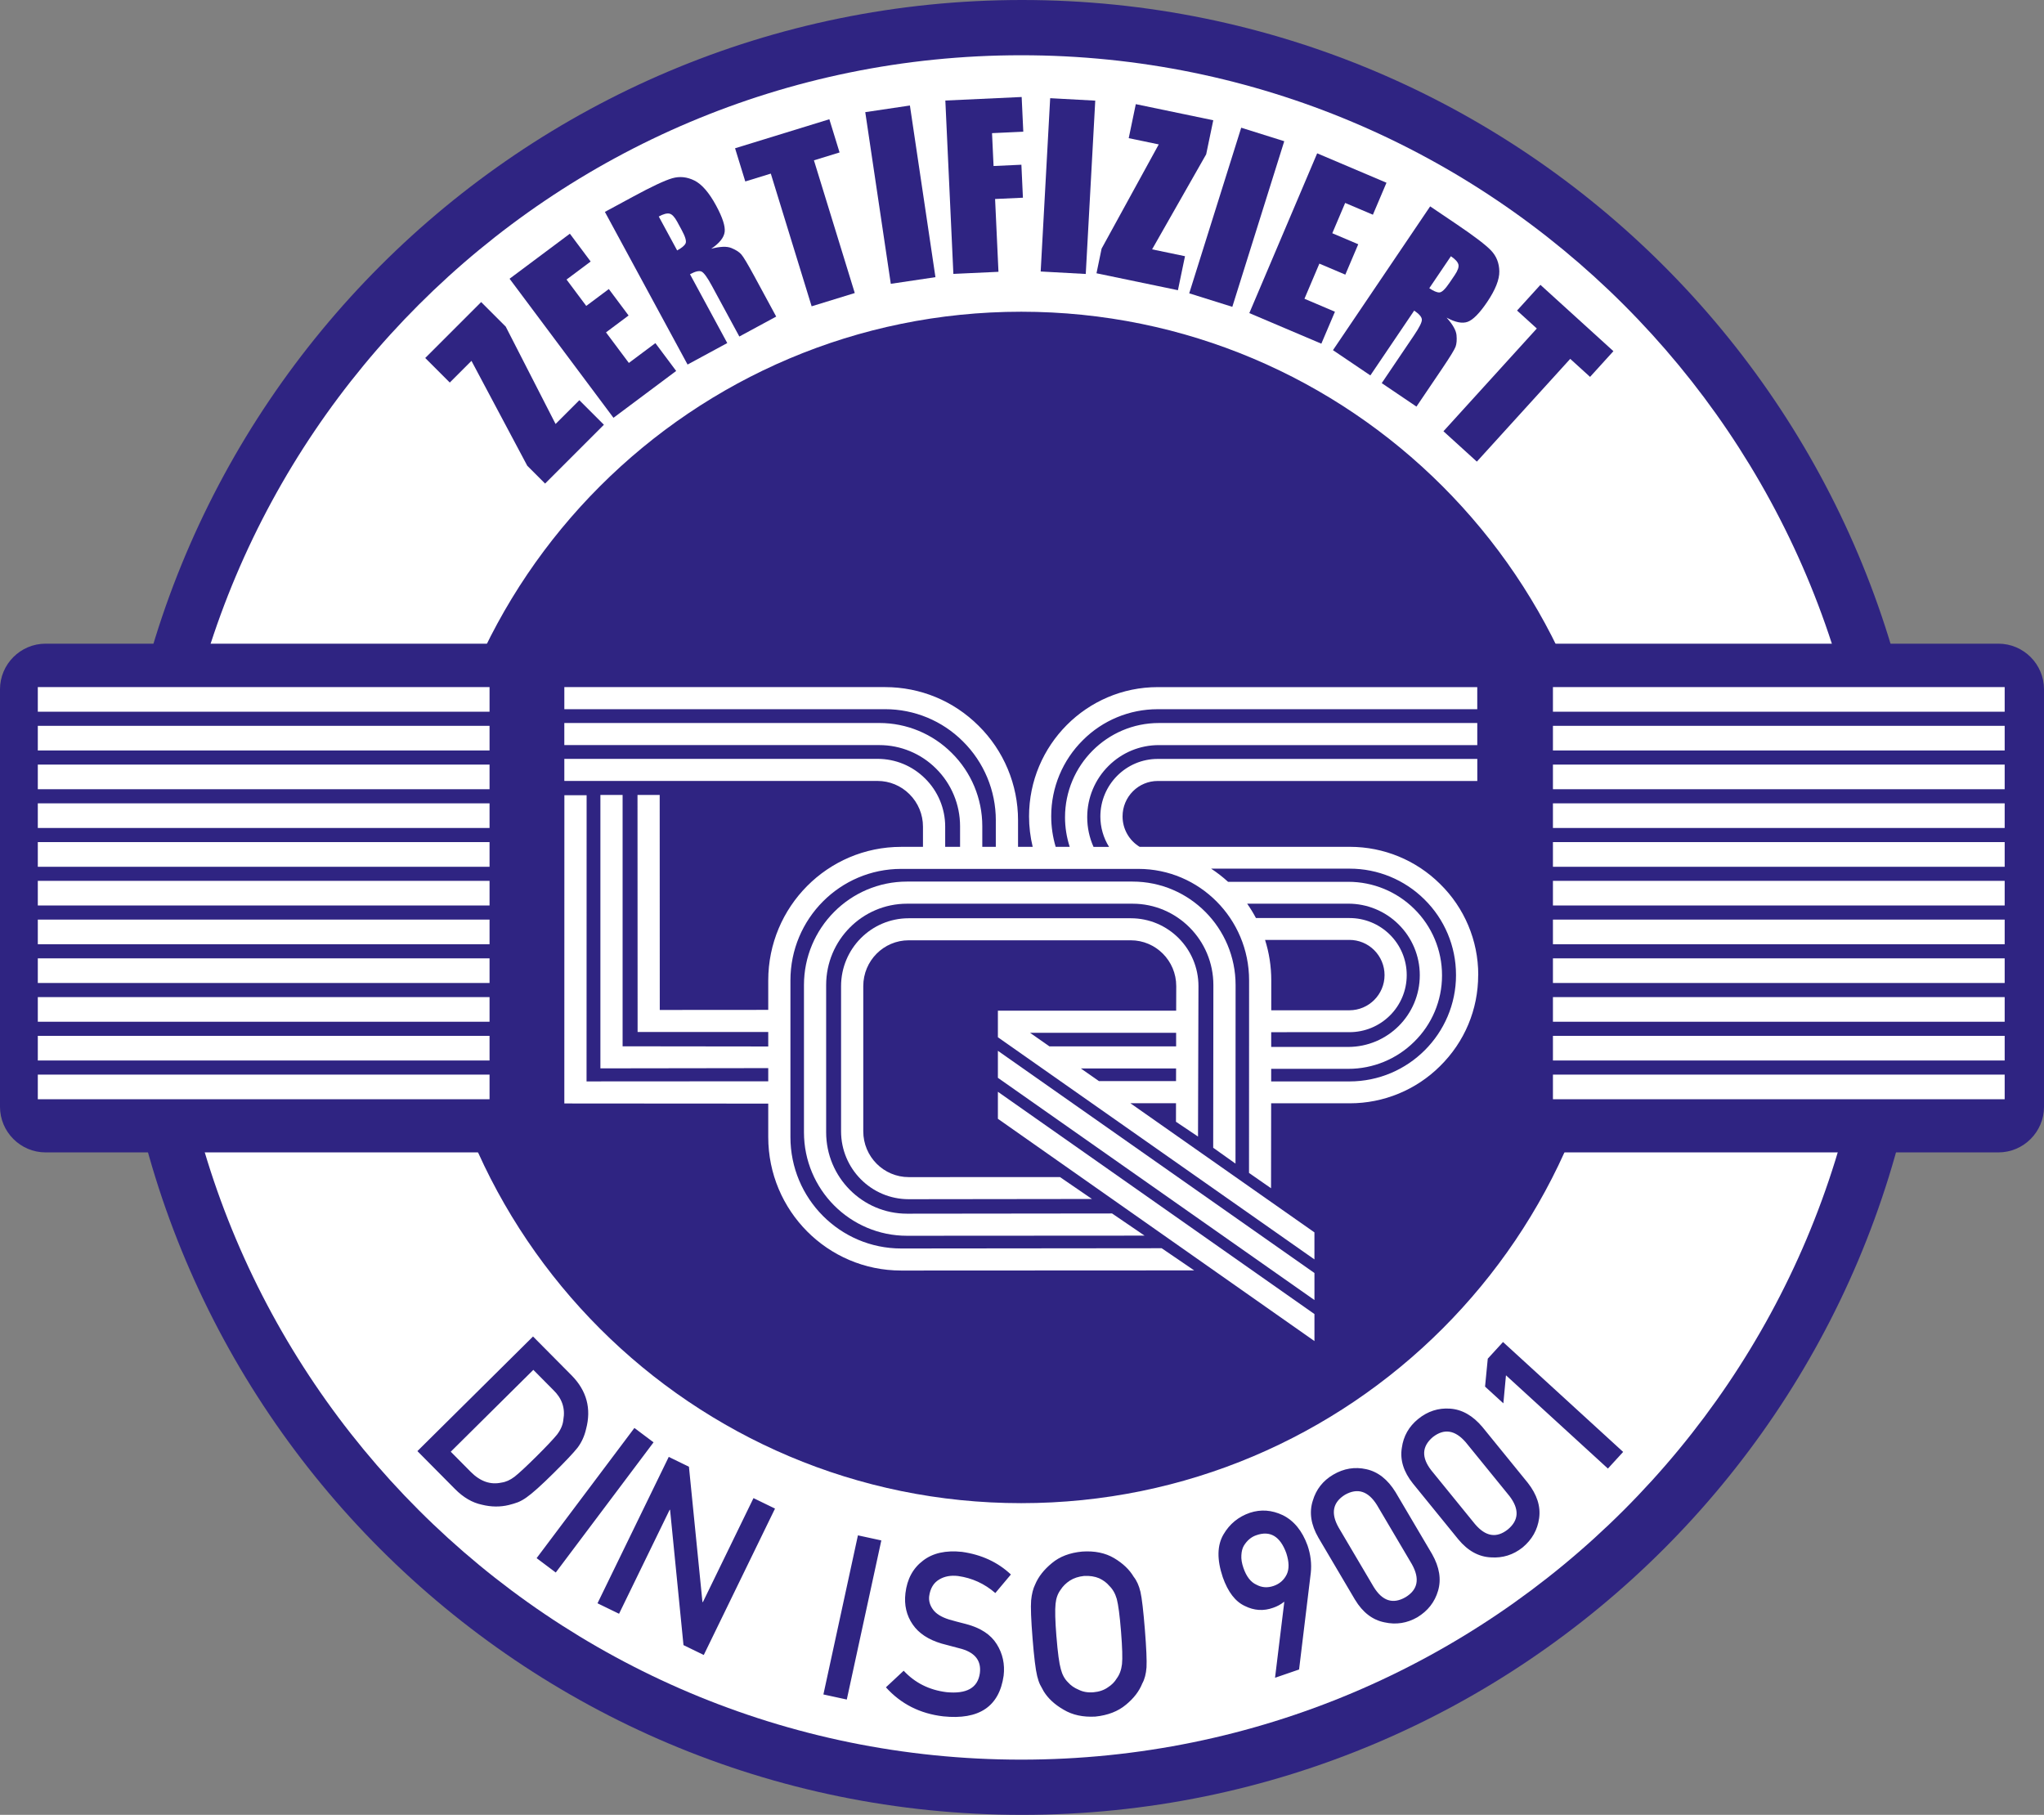 <?xml version="1.0" encoding="UTF-8"?>
<svg xmlns="http://www.w3.org/2000/svg" xmlns:xlink="http://www.w3.org/1999/xlink" id="Ebene_2" viewBox="0 0 127.044 112.806">
  <rect x="0" y="0" width="127.044" height="112.806" fill="#808080" stroke="none"/>
  <defs>
    <clipPath id="clippath">
      <polygon points="124.6 42.226 124.6 68.996 122.939 68.996 122.939 68.572 85.483 68.572 85.483 84.207 45.075 84.207 45.075 68.757 2.35 68.757 2.35 42.226 124.6 42.226" style="clip-rule:evenodd; fill:none;"></polygon>
    </clipPath>
  </defs>
  <g id="Ebene_1-2">
    <path d="M63.522,0c31.151,0,56.403,25.253,56.403,56.403s-25.253,56.403-56.403,56.403S7.119,87.554,7.119,56.403,32.371,0,63.522,0" style="fill:#2f2482; fill-rule:evenodd;"></path>
    <path d="M63.475,19.376c20.45,0,37.028,16.578,37.028,37.028s-16.578,37.028-37.028,37.028-37.028-16.578-37.028-37.028S43.026,19.376,63.475,19.376M63.475,3.434c29.254,0,52.97,23.715,52.97,52.97s-23.715,52.97-52.97,52.97S10.506,85.657,10.506,56.403,34.221,3.434,63.475,3.434Z" style="fill:#fff; fill-rule:evenodd;"></path>
    <path d="M2.835,40.009h121.374c1.561,0,2.835,1.273,2.835,2.835v25.951c0,1.561-1.273,2.835-2.835,2.835H2.835c-1.561,0-2.835-1.273-2.835-2.835v-25.951c0-1.561,1.273-2.835,2.835-2.835" style="fill:#2f2482; fill-rule:evenodd;"></path>
    <g style="clip-path:url(#clippath);">
      <path d="M81.699,83.358v-1.68l-19.675-13.816v1.679l19.675,13.816ZM30.429,66.794H2.35v1.532l28.078 0v-1.532ZM30.429,64.385H2.35v1.533h28.078v-1.533ZM30.429,61.978H2.35v1.532h28.078v-1.532ZM30.429,59.568H2.35v1.532h28.078v-1.532ZM30.429,57.16H2.35v1.532h28.078v-1.532ZM30.429,54.75H2.35v1.533h28.078v-1.533ZM30.429,52.342H2.35v1.534h28.078v-1.534ZM30.429,49.933H2.35v1.533h28.078v-1.533ZM30.429,47.524H2.35v1.532h28.078v-1.532ZM30.429,45.115H2.35v1.533h28.078v-1.533ZM30.429,42.707H2.35v1.532h28.078v-1.532ZM124.6,66.794h-28.078v1.532l28.078 0v-1.532ZM124.6,64.385h-28.078v1.533h28.078v-1.533ZM124.6,61.978h-28.078v1.532h28.078v-1.532ZM124.6,59.568h-28.078v1.532h28.078v-1.532ZM124.6,57.16h-28.078v1.532h28.078v-1.532ZM124.6,54.75h-28.078v1.533h28.078v-1.533ZM124.6,52.342h-28.078v1.534h28.078v-1.534ZM124.6,49.933h-28.078v1.533h28.078v-1.533ZM124.6,47.524h-28.078v1.532h28.078v-1.532ZM124.6,45.115h-28.078v1.533h28.078v-1.533ZM124.6,42.707h-28.078v1.532h28.078v-1.532Z" style="fill:#fff;"></path>
      <path d="M71.14,76.802l-2.02-1.377-12.745.014c-2.769,0-5.026-2.26-5.026-5.062v-9.146c0-2.801,2.258-5.06,5.026-5.06l14.018-0c2.765,0,5.024,2.26,5.024,5.06l-.011,10.11,1.386.985.006-11.095c0-3.544-2.863-6.435-6.405-6.435h-14.016c-3.547,0-6.407,2.89-6.407,6.435v9.146c0,3.547,2.86,6.435,6.407,6.435l14.764-.009Z" style="fill:#fff;"></path>
      <polygon points="81.699 80.807 81.699 79.127 62.024 65.315 62.024 66.994 81.699 80.807" style="fill:#fff;"></polygon>
      <path d="M73.102,64.195h-9.081l1.206.845h7.875v-.845ZM73.099,66.412h-5.918l1.13.791v-.004h4.785l.003-.787ZM73.104,62.821l.005-1.526c0-1.582-1.275-2.849-2.825-2.849h-13.803c-1.553,0-2.825,1.267-2.825,2.85v9.021c0,1.579,1.272,2.849,2.825,2.849l9.403-.002,1.987,1.361-11.39.014c-2.331,0-4.205-1.898-4.205-4.22v-9.022c0-2.324,1.874-4.221,4.205-4.221l13.803 0c2.331,0,4.206,1.897,4.206,4.221l-.028,9.348-1.37-.92.002-1.151h-2.835l11.439,8.027v1.68l-19.674-13.808v-1.654h.038l.003.002h11.039Z" style="fill:#fff;"></path>
      <path d="M90.497,60.606v-.019c0-1.763-.71-3.453-1.968-4.687-1.233-1.221-2.9-1.907-4.636-1.907h-8.616c.372.245.723.517,1.052.818h7.464c.005-0.0.011-0.0.017-0,1.53,0,2.999.604,4.087,1.679,1.106,1.086,1.731,2.573,1.731,4.123v.028c0,1.548-.625,3.032-1.731,4.113-1.087,1.076-2.557,1.682-4.087,1.682h-.017l-4.783 0-.001.782h4.87c3.65,0,6.619-2.967,6.619-6.611M79.015,60.937l-.001,1.859h4.86c1.206-.003,2.182-.983,2.182-2.188,0-.585-.235-1.146-.651-1.557-.407-.403-.957-.629-1.53-.629h-.001l-5.245 0c.251.793.386,1.638.386,2.514M78.061,57.063h5.812c.003-0.0.006-0.0.009-0.0.936,0,1.835.369,2.5,1.027.673.662,1.052,1.568,1.052,2.512v.014c0,.944-.38,1.85-1.052,2.512-.665.658-1.564,1.028-2.5,1.028h-.008l-4.863.001v.917l4.781-0c2.459-.001,4.453-1.995,4.454-4.454v-.012c0-1.187-.477-2.325-1.323-3.156-.829-.822-1.95-1.283-3.116-1.283h-6.29c.2.285.382.583.546.893M91.876,60.605c0,2.145-.843,4.158-2.376,5.667-1.488,1.477-3.502,2.306-5.599,2.306h-.022l-4.871 0-.007,5.28-1.369-.952.005-11.969c0-3.834-3.089-6.929-6.883-6.929h-14.742c-3.792,0-6.883,3.095-6.883,6.929v9.737c0,3.832,3.09,6.928,6.883,6.928l16.191-.016,2.021,1.378-18.212.009c-4.572,0-8.262-3.722-8.262-8.299v-2.077l-11.985-.008-.689-.002v-.686l.003-18.473,1.382-0-.004,17.789,11.293-.007v-.819l-9.742.014-.69-0v-16.994h1.38v15.624l9.052.011v-.902l-7.43.002h-.69v-.684l-.006-14.05,1.379-.001.005,13.365,6.742-.005v-1.831c0-4.577,3.69-8.302,8.262-8.302h1.355v-1.247c0-.004 0-.009 0-.013,0-.757-.303-1.483-.841-2.016-.525-.525-1.237-.821-1.979-.821h-19.471v-1.373h19.466c1.117,0,2.167.435,2.959,1.223.798.788,1.247,1.865,1.247,2.986v1.261l.925-0v-1.265c0-.006 0-.011 0-.017,0-1.347-.539-2.639-1.496-3.586-.933-.932-2.2-1.457-3.52-1.457h-.008l-19.574-0v-1.373h19.574c.004 0.0.009 0.0.013 0,1.684,0,3.3.669,4.491,1.86,1.216,1.201,1.901,2.841,1.901,4.55v1.288l.84-.001v-1.625c.001-.009.001-.018.001-.027,0-1.842-.739-3.611-2.048-4.905-1.279-1.278-3.016-1.998-4.825-1.998h-19.946v-1.373h19.935c2.19,0,4.255.852,5.811,2.401,1.569,1.549,2.454,3.666,2.454,5.871v1.657h.91c-.148-.619-.226-1.254-.226-1.891,0-4.431,3.588-8.037,7.996-8.037l19.863 0v1.373h-19.874c-1.739,0-3.408.691-4.637,1.922-1.261,1.246-1.97,2.946-1.97,4.719v.024c0,.647.097,1.278.277,1.891h.873c-.192-.593-.292-1.214-.292-1.837,0-3.233,2.618-5.861,5.833-5.861l19.791-0v1.373h-19.791c-1.177,0-2.288.459-3.127,1.292-.848.839-1.326,1.984-1.326,3.178v.018c0,.634.135,1.264.392,1.838l.965-0c-.352-.565-.54-1.219-.54-1.886v-.003c0-1.973,1.598-3.578,3.563-3.578l19.866-0v1.371h-19.866c-.576,0-1.122.226-1.532.633-.416.412-.651.975-.651,1.561v.013c0,.773.405,1.487,1.061,1.886l13.048-0c.008-0.0.018-0.0.025-0,2.097,0,4.109.829,5.597,2.304,1.519,1.485,2.376,3.522,2.376,5.647v.023" style="fill:#fff;"></path>
      <path d="M102.362,29.774c-.328.193-.388.581-.123,1.025l.028.048-2.229,1.306c-.616.36-.801.737-.547,1.166.256.429.671.442,1.287.081l2.228-1.306.062.103c.315.533.662.682,1.014.475.343-.201.39-.613.094-1.114l-.066-.111.55-.323c.615-.361.801-.737.551-1.158-.254-.429-.676-.45-1.29-.09l-.551.324c-.322-.487-.664-.628-1.008-.427M99.265,25.917c.578-.417.993-.431,1.287-.027.168.23.183.504.032.829.476.056.823.295,1.155.75.669.919.511,1.817-.517,2.558l-1.696,1.224c-.577.416-1.0.435-1.294.032-.294-.403-.145-.795.433-1.211l1.337-.963c.622-.45.801-.818.452-1.295-.327-.448-.764-.405-1.358.022l-1.351.973c-.578.416-.999.436-1.293.033-.294-.403-.145-.795.433-1.212l2.38-1.714ZM97.088,23.573c.335.358.353.907.005,1.278l-1.312-1.404c.464-.289.973-.232,1.307.126M96.15,26.065c-.289-.111-.647-.247-.944-.566-.429-.459-.469-.975-.113-1.393l1.779,1.903c.334.359.56.464.926.125.958-.884,1.104-2.352.151-3.371-.953-1.019-2.493-1.03-3.586-.02-1.093,1.01-1.151,2.546-.173,3.593.863.925,1.97,1.16,2.391.772.245-.225.257-.551.017-.808-.092-.098-.255-.16-.449-.235M89.104,16.525c.443-.556.838-.681,1.231-.372.226.178.315.437.257.791.448-.072.83.041,1.216.345.494.39.729.868.716,1.434.654-.109,1.11.003,1.583.375.793.624.886,1.532.103,2.515l-1.302,1.634c-.443.556-.844.689-1.236.379-.394-.309-.349-.721.094-1.278l1.026-1.286c.461-.579.538-.988.167-1.28-.414-.326-.806-.163-1.255.401l-1.036,1.301c-.444.556-.844.689-1.238.38-.392-.309-.356-.727.087-1.284l1.026-1.287c.461-.578.545-.983.175-1.274-.414-.325-.804-.163-1.254.401l-1.037,1.301c-.443.556-.844.689-1.236.38-.395-.309-.355-.727.088-1.284l1.825-2.292ZM86.103,14.907c.428.24.613.757.395,1.217l-1.68-.943c.354-.415.858-.514,1.285-.274M85.971,17.566c-.309-.019-.692-.041-1.073-.255-.548-.307-.743-.787-.531-1.294l2.276,1.279c.428.24.675.273.922-.16.642-1.132.335-2.575-.884-3.26-1.22-.685-2.693-.231-3.425,1.061-.735,1.292-.32,2.774.931,3.476,1.106.621,2.233.513,2.515.015.164-.289.076-.602-.231-.775-.117-.066-.291-.076-.499-.088M79.939,14.837c.506.208,1.076-.077,1.36-.758.28-.673.063-1.261-.433-1.466-.498-.205-1.061.063-1.34.736-.288.69-.092,1.28.414,1.488M79.109,15.913c-1.062-.437-1.549-1.774-.983-3.138.567-1.363,1.941-1.986,3.089-1.513.463.19.742.484.883.921.27-.217.571-.264.776-.18.463.191.547.594.274,1.25l-1.125,2.701c-.337.81-.643,1.403-1.09,1.727-.668.494-1.516.555-2.476.16-1.234-.508-1.793-1.266-1.573-1.793.143-.341.494-.486.828-.349.137.056.259.175.405.318.212.207.473.462.895.635.661.272,1.221.033,1.526-.7.01-.024.018-.049.026-.074.009-.029.02-.06.034-.092-.466.298-.957.345-1.49.127M75.994,12.148c-.19.694-.699,1.044-1.219.904-.519-.14-.794-.683-.599-1.394.19-.695.709-1.012,1.219-.875.511.138.786.68.599,1.365M72.712,11.282c-.401,1.469.31,2.74,1.466,3.052.484.13.947.054,1.327-.215.06.379.225.586.539.67.474.128.791-.15.977-.835l.77-2.822c.187-.685.062-1.073-.421-1.203-.285-.077-.554.022-.793.264-.194-.415-.509-.673-.993-.802-1.2-.324-2.483.467-2.873,1.892M67.766,9.09c.098-.704.376-1.009.871-.941.285.04.495.217.626.552.37-.302.785-.384,1.345-.307,1.13.157,1.672.893,1.498,2.144l-.289,2.064c-.099.704-.377,1.018-.874.95-.496-.068-.677-.449-.578-1.151l.228-1.626c.107-.757-.037-1.141-.625-1.223-.55-.076-.824.268-.925.989l-.23,1.644c-.099.703-.377,1.018-.874.95-.496-.069-.677-.448-.579-1.151l.406-2.894ZM50.103,13.388c-.294.086-.454.429-.349.783.166.567.998.835,2.04.533,1.122-.325,1.689-1.257,1.429-2.143-.187-.637-.688-.895-1.564-1.016-.173-.022-.326-.035-.462-.046-.386-.032-.62-.051-.677-.247-.039-.133.045-.272.251-.332.197-.057.427-.027.651.002.21.028.414.054.578.007.257-.074.434-.309.434-.577,0-.059-.009-.119-.026-.176-.143-.488-.954-.78-1.933-.496-1.043.302-1.557,1.181-1.312,2.013.217.743.785.935,1.754,1.038l.101.01c.5.049.755.073.816.281.044.15-.068.328-.309.397-.217.063-.464.024-.71-.015-.246-.039-.491-.079-.71-.016M26.325,31.564c-.301-.184-.392-.53-.222-.806.131-.211.376-.31.765-.41-.226-.287-.504-.533-.816-.723-1.115-.679-2.11-.529-2.609.281-.499.81-.181,1.76.933,2.438,1.067.649,2.071.504,2.579-.321.087-.142.141-.281.173-.457-.351.111-.581.132-.802-.002M28.171,32.784c-1.017,1.65-2.885,2.016-4.663.932-1.787-1.087-2.284-2.926-1.282-4.552,1.003-1.627,2.881-2.029,4.669-.941.679.414,1.185.971,1.496,1.613l.606-.171c.265-.077.541-.049.723.062.3.182.398.588.219.879-.107.173-.314.316-.605.398l-.657.184c.003.542-.17,1.053-.505,1.595M27.013,27.083c-.55-.453-.666-.848-.346-1.231.315-.376.727-.336,1.276.118l1.271,1.049c.529.435.922.556,1.301.102.379-.454.187-.816-.341-1.253l-1.27-1.048c-.55-.454-.667-.849-.346-1.232.32-.383.727-.336,1.276.118l1.5,1.238c1.078.889,1.145,1.963.238,3.05-.907,1.087-1.981,1.217-3.06.328l-1.5-1.237ZM33.904,21.777c.496.523.53,1.138.138,1.505-.392.367-1.001.315-1.51-.222-.497-.523-.497-1.13-.112-1.491.386-.36.994-.309,1.483.208M31.443,24.104c1.049,1.108,2.511,1.172,3.382.357.366-.342.542-.774.511-1.238.356.148.62.116.857-.105.359-.335.286-.748-.204-1.265l-2.015-2.129c-.49-.518-.887-.614-1.253-.273-.216.202-.27.482-.189.81-.458-.052-.842.079-1.208.42-.905.848-.899,2.347.118,3.423M33.493,16.171c.386-.302.787-.169,1.228.39l3.091,3.913c.441.558.484.97.09,1.277-.394.307-.794.174-1.234-.384l-3.092-3.913c-.441-.558-.476-.975-.083-1.282M38.422,20.024c.411.579.804.733,1.212.446.41-.287.388-.701-.022-1.28l-1.695-2.386c-.411-.58-.798-.725-1.2-.444-.408.287-.401.698.012,1.278l1.694,2.386ZM36.688,14.88c-.157-.223-.414-.357-.688-.357-.171,0-.339.052-.479.15-.223.157-.355.413-.355.686,0,.173.053.341.152.482.272.384.789.472,1.175.202.221-.154.353-.407.353-.677,0-.175-.056-.345-.158-.486M39.061,16.469c-.442.272-.834.221-1.034-.1-.21-.336-.076-.679.405-1.009l-.338-.54c-.376-.602-.365-1.022.06-1.285.417-.258.799-.083,1.176.52l.338.54.11-.068c.497-.307.912-.27,1.123.066.215.344.073.692-.455,1.018l-.102.063,1.366,2.183c.377.603.374,1.017-.052,1.28-.425.263-.808.086-1.185-.517l-1.365-2.182-.047.029ZM44.761,14.572c.321.645.174,1.241-.307,1.477-.482.238-1.05.013-1.378-.648-.321-.643-.145-1.224.329-1.456.473-.232,1.04-.007,1.356.627M42.502,11.532c.202.404.554.55.91.374.358-.176.458-.534.253-.947-.206-.412-.557-.559-.914-.382s-.45.55-.249.955M41.73,16.085c.679,1.362,2.057,1.845,3.128,1.318.448-.221.744-.583.85-1.035.298.245.559.29.849.147.44-.216.492-.632.175-1.267l-1.303-2.618c-.317-.635-.668-.843-1.117-.623-.266.131-.4.382-.418.72-.421-.184-.828-.169-1.276.052-1.113.547-1.546,1.984-.888,3.305M41.073,12.235c.202.405.554.55.91.374.358-.175.458-.534.253-.947-.205-.412-.557-.559-.915-.382-.356.175-.449.55-.247.955M46.81,12.495c-.485.182-.86.057-.994-.296-.141-.37.058-.682.594-.913l-.227-.595c-.252-.664-.16-1.073.308-1.249.46-.173.802.073,1.054.737l.226.594.122-.045c.547-.206.947-.09,1.088.281.145.38-.063.694-.643.912l-.113.043.914,2.405c.253.663.169,1.069-.299,1.245-.469.176-.81-.07-1.063-.734l-.915-2.405-.052.019ZM53.467,9.94c-.103-.703.077-1.073.573-1.144.283-.041.535.071.755.356.254-.372.6-.571,1.086-.641.623-.09,1.134.069,1.538.467.37-.547.763-.799,1.361-.885 1-.145,1.727.412,1.908,1.651l.3,2.059c.103.703-.075,1.082-.571,1.153-.495.071-.766-.243-.869-.945l-.237-1.623c-.107-.729-.353-1.066-.821-.998-.522.075-.671.469-.567,1.18l.24,1.641c.102.702-.076,1.081-.572,1.153-.495.072-.775-.241-.878-.943l-.236-1.624c-.107-.729-.343-1.067-.81-1-.523.075-.672.469-.569,1.181l.24,1.641c.103.701-.076,1.081-.572,1.153-.495.071-.775-.242-.878-.944l-.423-2.888ZM65.061,10.424c-.012.719-.418,1.182-.956,1.174-.537-.009-.937-.467-.926-1.204.012-.719.437-1.155.965-1.146.528.008.929.467.916,1.177M61.667,10.386c-.025,1.52.979,2.578,2.174,2.598.5.007.93-.179,1.233-.534.152.353.362.513.687.518.491.008.729-.338.74-1.048l.048-2.921c.011-.71-.206-1.054-.707-1.062-.296-.005-.53.158-.702.449-.291-.355-.66-.527-1.16-.535-1.242-.02-2.289,1.06-2.313,2.535M63.462,15.617c-17.145,0-31.723,10.92-37.079,26.145l-11.403-.02C20.702,20.454,40.24,4.775,63.462,4.775s42.773,15.69,48.488,36.989l-11.392.05c-5.34-15.251-19.933-26.197-37.096-26.197M82.734,97.63c.308.687.692.922,1.195.7.503-.223.583-.665.277-1.352l-1.949-4.351c-.319-.714-.676-.93-1.285-.66l-.727.321c-.691.307-.936.671-.733,1.127.196.437.641.517,1.278.236l.134-.059,1.809,4.039ZM76.237,97.368c.427,1.36,1.142,1.965,1.865,1.742.721-.224.962-1.127.535-2.487-.428-1.36-1.151-1.954-1.862-1.733-.711.221-.965,1.118-.537,2.478M76.33,93.506c1.657-.516,3.193.439,3.883,2.637.691,2.198-.023,3.851-1.681,4.367-1.66.515-3.185-.442-3.875-2.64-.693-2.198.012-3.85,1.673-4.364M71.29,100.698c-.746.118-1.365-.583-1.592-1.989-.225-1.406.154-2.255.889-2.373.737-.117,1.365.573,1.591,1.979.227,1.406-.143,2.265-.888,2.383M73.806,98.067c-.364-2.274-1.745-3.437-3.459-3.164-1.714.273-2.65,1.803-2.285,4.075.365,2.272,1.735,3.438,3.45,3.165,1.715-.273,2.661-1.804,2.294-4.076M64.704,96.865c-.491.012-.893.442-.88.979.013.546.435.947.926.935.491-.011.893-.44.88-.978-.013-.535-.435-.947-.925-.935M64.279,100.089c-1.159.026-2.066-.919-2.095-2.15-.034-1.385,1.05-2.505,2.553-2.54,1.425-.034,2.47.967,2.505,2.441.022.987-.488,2.2-1.547,3.573-.676.875-1.127,1.355-1.53,1.363-.402.011-.773-.332-.783-.723-.007-.29.233-.566.573-.957.245-.281.54-.621.834-1.069-.168.028-.339.049-.509.061M56.117,98.556c-.261,1.289-1.106,1.957-2.088,1.762-.981-.196-1.502-1.135-1.241-2.427.272-1.348,1.106-2.008,2.097-1.81.992.199,1.504,1.126,1.231,2.475M57.823,98.876c.436-2.161-.65-3.87-2.642-4.267-1.991-.397-3.647.764-4.083,2.926-.435,2.151.611,3.862,2.631,4.266,2.021.402,3.66-.773,4.093-2.925M46.57,99.789c-1.228-.437-1.939-1.27-1.748-1.803.143-.395.52-.572.982-.408.173.062.349.196.549.346.258.196.555.421.93.554.416.148.842-.021.981-.406.188-.523-.186-.842-.821-1.307-1.13-.827-1.555-1.498-1.188-2.517.425-1.175,1.678-1.733,3.129-1.216,1.09.388,1.634,1.079,1.444,1.602-.14.386-.469.547-.903.393-.175-.062-.345-.184-.518-.309-.182-.131-.369-.266-.573-.338-.462-.164-.816-.022-.931.3-.144.397.14.612.634.983.087.065.181.136.28.213,1.073.839,1.449,1.645,1.095,2.628-.458,1.267-1.771,1.846-3.342,1.286M42.288,97.906c-.488-.23-.559-.673-.235-1.353l2.102-4.399c.324-.679.716-.905,1.203-.675.487.229.558.674.235,1.352l-2.102,4.401c-.324.679-.715.905-1.202.674M63.462,93.684c-16.623,0-31.271-10.266-37.003-24.767h-11.2c6.178,20.589,25.482,35.608,48.202,35.608,22.753,0,41.971-15.055,48.119-35.689l-11.521-.006c-5.709,14.546-19.943,24.854-36.598,24.854" style="fill:#fff; fill-rule:evenodd;"></path>
    </g>
    <path d="M93.603,85.485l6.336,5.797.947-1.035-7.467-6.831-.947,1.035-.169,1.736,1.138,1.041.162-1.743ZM90.64,95.68c.591.716,1.27,1.089,2.03,1.122.731.05,1.385-.155,1.966-.616.586-.489.929-1.095,1.028-1.819.103-.734-.132-1.468-.706-2.201l-2.817-3.465c-.603-.716-1.275-1.095-2.014-1.144-.729-.052-1.391.163-1.983.644-.575.468-.913,1.063-1.013,1.789-.123.75.106,1.493.689,2.221l2.82,3.469ZM93.817,92.986c.625.814.594,1.504-.094,2.077-.705.56-1.387.45-2.049-.334l-2.708-3.331c-.626-.8-.596-1.491.091-2.074.707-.55,1.389-.44,2.052.331l2.708,3.331ZM84.219,99.429c.478.796,1.094,1.266,1.839,1.412.715.158,1.393.053,2.036-.316.652-.396,1.082-.944,1.287-1.645.211-.71.089-1.471-.37-2.282l-2.269-3.846c-.49-.797-1.097-1.272-1.821-1.431-.713-.16-1.4-.046-2.057.341-.639.377-1.061.915-1.268,1.617-.233.723-.118,1.492.35,2.3l2.272,3.85ZM87.762,97.239c.497.897.363,1.576-.403,2.039-.78.449-1.439.238-1.976-.636l-2.182-3.697c-.5-.885-.367-1.563.399-2.037.781-.439,1.439-.228,1.98.633l2.182,3.697ZM79.158,98.577c-.376.13-.731.104-1.063-.075-.355-.159-.625-.507-.811-1.046-.101-.294-.143-.554-.127-.785.012-.234.06-.429.149-.587.202-.33.458-.548.769-.655.867-.311,1.493.058,1.875,1.111.176.543.186.981.029,1.315-.17.351-.442.593-.821.723ZM81.47,97.782c.063-.575-.005-1.151-.202-1.724-.33-.909-.843-1.534-1.536-1.879-.683-.324-1.363-.373-2.045-.149-.715.246-1.262.695-1.64,1.343-.4.679-.415,1.568-.045,2.666.323.916.78,1.51,1.367,1.782.581.291,1.167.328,1.765.113.251-.086.471-.205.661-.358l.031-.011-.576,4.72,1.494-.514.726-5.989ZM65.662,101.731c-.08-.996-.096-1.677-.054-2.046.034-.347.139-.636.315-.871.14-.22.331-.409.575-.569.239-.154.533-.252.882-.289.355-.018.666.03.936.144.257.12.469.276.632.472.211.204.366.472.464.811.095.356.185,1.031.265,2.027.08.997.098,1.673.06,2.03-.043.36-.152.654-.328.889-.13.22-.315.403-.55.553-.247.174-.546.276-.9.305-.349.028-.655-.026-.918-.16-.265-.109-.484-.261-.656-.456-.211-.204-.361-.477-.451-.827-.099-.346-.191-1.016-.27-2.013ZM64.179,101.849c.092,1.152.187,1.931.286,2.332.053.214.112.39.178.527.07.135.145.276.229.422.276.446.689.826,1.239,1.141.544.327,1.202.47,1.971.427.778-.081,1.412-.327,1.899-.736.486-.398.824-.838,1.016-1.322.146-.259.233-.592.264-1.003.024-.41-.01-1.195-.102-2.347-.094-1.171-.185-1.955-.275-2.347-.093-.392-.234-.701-.419-.933-.264-.447-.668-.833-1.212-1.158-.549-.327-1.211-.464-1.991-.411-.767.071-1.394.309-1.88.716-.493.405-.841.846-1.042,1.328-.127.258-.212.588-.251.992-.034.404-.004,1.196.09,2.372ZM56.168,103.847l-1.104,1.032c.931,1.033,2.117,1.635,3.557,1.804,2.234.234,3.487-.609,3.76-2.528.084-.713-.057-1.366-.426-1.956-.371-.599-1.004-1.014-1.902-1.251-.456-.116-.815-.21-1.075-.288-.469-.148-.8-.354-.991-.62-.189-.261-.268-.537-.234-.826.066-.481.271-.827.618-1.034.329-.2.721-.273,1.175-.22.873.122,1.647.475,2.318,1.059l.968-1.153c-.816-.768-1.829-1.235-3.036-1.406-1.006-.108-1.814.071-2.422.541-.628.472-.994,1.15-1.097,2.03-.086.732.065,1.379.454,1.945.377.548.977.942,1.795,1.184.46.123.881.237,1.268.337.836.253,1.204.752,1.109,1.502-.126.915-.822,1.308-2.087,1.179-1.067-.135-1.95-.58-2.647-1.329ZM51.178,105.322l1.454.316,2.146-9.89-1.454-.315-2.146,9.89ZM37.139,99.656l1.338.651,3.147-6.467.025.012.833,8.403,1.261.614,4.428-9.1-1.338-.651-3.147,6.468-.026-.013-.839-8.406-1.255-.611-4.428,9.1ZM33.354,96.85l1.189.893,6.078-8.092-1.19-.893-6.078,8.092ZM33.149,85.146l1.246,1.257c.54.522.747,1.134.62,1.84-.027.31-.157.616-.388.922-.241.295-.673.754-1.297,1.373-.643.637-1.095,1.055-1.356,1.257-.269.203-.537.323-.809.359-.681.148-1.316-.073-1.902-.663l-1.246-1.257,5.131-5.087ZM25.943,90.196l2.34,2.36c.519.523,1.072.846,1.666.971.581.145,1.14.15,1.68.019.203-.051.391-.107.564-.172.171-.07.348-.168.527-.296.36-.25.925-.757,1.697-1.522.727-.72,1.22-1.243,1.481-1.571.253-.337.429-.725.529-1.162.337-1.265.04-2.372-.885-3.319l-2.412-2.432-7.187,7.125Z" style="fill:#2f2482;"></path>
    <path d="M58.756,6.249l4.745-.22.101,2.157-1.943.09.095,2.043,1.73-.08.095,2.05-1.73.08.21,4.526-2.803.13-.499-10.776Z" style="fill:#2f2482;"></path>
    <path d="M68.075,6.256l-.59,10.773-2.802-.153.59-10.773,2.802.153Z" style="fill:#2f2482;"></path>
    <path d="M75.41,7.476l-.44,2.114-3.362,5.909,2.045.426-.439,2.113-5.062-1.052.318-1.533,3.551-6.477-1.866-.388.44-2.114,4.815,1.001Z" style="fill:#2f2482;"></path>
    <path d="M56.555,6.558l1.587,10.67-2.775.413-1.587-10.67,2.775-.413Z" style="fill:#2f2482;"></path>
    <path d="M79.822,8.778l-3.228,10.294-2.678-.84,3.231-10.294,2.676.84Z" style="fill:#2f2482;"></path>
    <path d="M81.869,9.53l4.307,1.828-.844,1.988-1.724-.732-.8,1.883,1.613.685-.803,1.889-1.613-.685-.927,2.184,1.895.806-.845,1.986-4.477-1.901,4.217-9.93Z" style="fill:#2f2482;"></path>
    <path d="M51.548,7.413l.635,2.063-1.593.49,2.538,8.248-2.681.825-2.538-8.248-1.586.488-.635-2.063,5.859-1.803Z" style="fill:#2f2482;"></path>
    <path d="M88.89,12.827l1.647,1.112c1.096.74,1.81,1.285,2.141,1.633s.502.777.512,1.291c.009.513-.244,1.15-.758,1.912-.471.695-.873,1.103-1.208,1.227-.334.123-.772.036-1.312-.26.383.426.588.787.617,1.086.028.297.008.54-.06.727-.07.185-.35.64-.836,1.361l-1.594,2.357-2.158-1.459,2.007-2.971c.323-.478.487-.8.487-.965.002-.166-.157-.355-.477-.572l-2.724,4.029-2.324-1.57,6.041-8.938ZM90.181,15.927l-1.344,1.987c.262.177.469.265.623.264.152-.001.362-.198.629-.593l.332-.49c.191-.284.267-.504.225-.66-.042-.157-.196-.326-.465-.508Z" style="fill:#2f2482;"></path>
    <path d="M37.598,13.17l1.747-.945c1.164-.631,1.977-1.012,2.438-1.145.461-.133.921-.086,1.381.143.459.229.908.747,1.346,1.556.399.738.576,1.285.531,1.638-.047.353-.325.702-.837,1.044.554-.143.97-.16,1.248-.047.278.113.483.243.616.391.134.147.406.605.821,1.37l1.355,2.502-2.291,1.24-1.707-3.152c-.274-.508-.485-.801-.631-.879-.145-.078-.389-.024-.729.16l2.316,4.277-2.467,1.336-5.138-9.487ZM40.945,13.457l1.143,2.109c.277-.15.451-.293.52-.429.07-.137-.008-.414-.234-.832l-.282-.521c-.163-.301-.323-.469-.481-.505-.158-.035-.38.024-.665.178Z" style="fill:#2f2482;"></path>
    <path d="M100.281,21.828l-1.451,1.598-1.233-1.12-5.804,6.387-2.076-1.887,5.803-6.387-1.228-1.116,1.452-1.598,4.537,4.123Z" style="fill:#2f2482;"></path>
    <path d="M31.672,17.326l3.748-2.8,1.292,1.729-1.499,1.121,1.225,1.639,1.403-1.049,1.228,1.644-1.403,1.049,1.42,1.9,1.649-1.232,1.292,1.73-3.897,2.912-6.457-8.643Z" style="fill:#2f2482;"></path>
    <path d="M29.906,18.775l1.527,1.526,3.098,6.052,1.478-1.478,1.526,1.526-3.655,3.657-1.107-1.107-3.469-6.521-1.348,1.348-1.526-1.526,3.477-3.478Z" style="fill:#2f2482;"></path>
  </g>
</svg>
